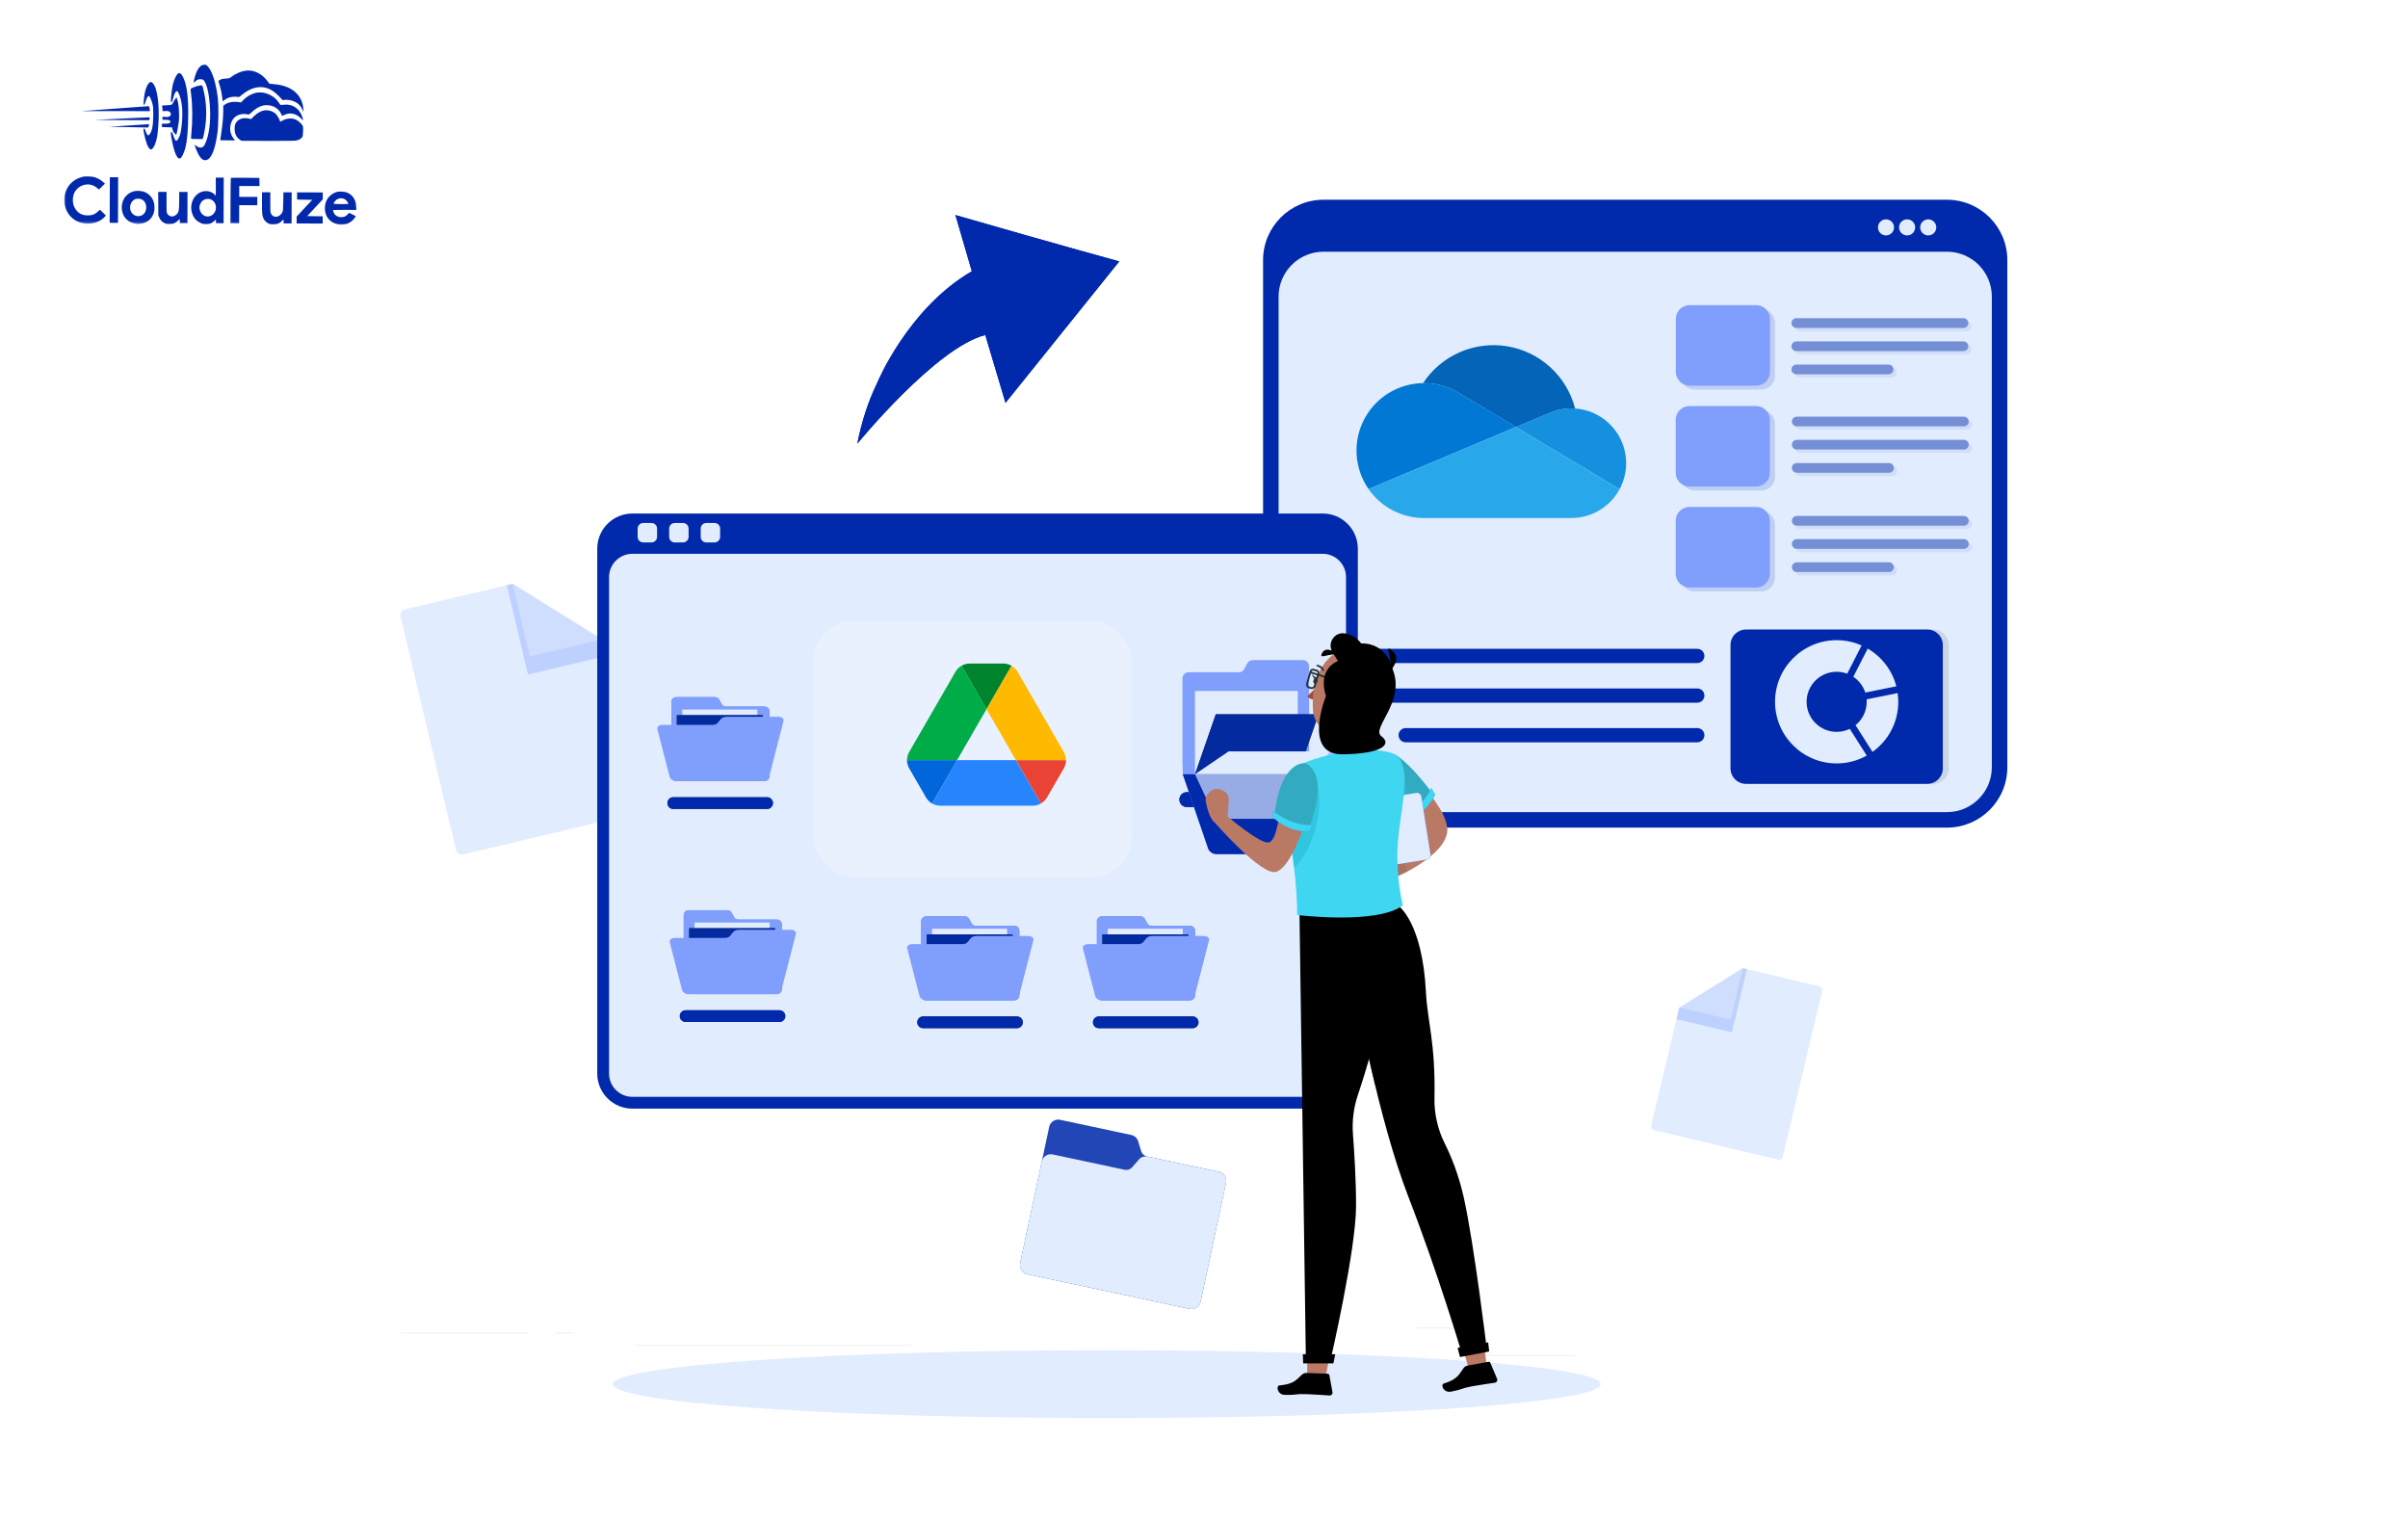 <svg width="900" height="568" viewBox="0 0 900 568" fill="none" xmlns="http://www.w3.org/2000/svg">
<g clip-path="url(#clip0_1658_835)">
<path d="M75.422 24.413C74.366 24.924 73.319 26.731 72.702 29.094C72.4 30.255 72.372 30.553 72.507 30.688C72.655 30.838 72.736 30.797 72.967 30.487C73.538 29.719 74.755 29.385 75.754 29.741C76.618 30.041 77.582 32.626 78.057 35.926C78.848 41.564 78.694 46.957 77.652 50.927C77.268 52.399 76.613 54.018 76.206 54.545C76.043 54.733 75.718 54.988 75.475 55.082C74.906 55.323 73.988 55.063 73.247 54.453C72.95 54.222 72.721 54.072 72.721 54.113C72.72 54.369 73.751 56.955 74.154 57.673C75 59.216 75.741 59.868 76.688 59.871C78.796 59.879 80.404 56.262 81.279 49.575C81.696 46.427 81.748 39.507 81.394 36.505C80.737 31.055 79.307 26.536 77.704 24.868C77.125 24.258 77.018 24.189 76.463 24.188C76.139 24.186 75.666 24.293 75.422 24.413Z" fill="#0129AC"/>
<path d="M91.88 26.406C90.014 26.656 88.037 27.514 86.262 28.872C85.774 29.263 85.624 29.289 84.368 29.366C83.273 29.43 82.88 29.509 82.311 29.804C81.919 29.993 81.594 30.18 81.594 30.221C81.594 30.248 81.767 30.83 81.995 31.52C82.475 33.049 82.861 34.807 83.058 36.538L83.216 37.85L83.974 37.326C84.38 37.03 85.058 36.667 85.478 36.506C86.343 36.185 88.006 36.042 88.803 36.221C89.33 36.345 89.357 36.331 90.415 35.443C93.14 33.142 96.252 32.139 98.872 32.702C100.884 33.129 102.543 34.162 104.455 36.169L105.64 37.417L106.425 37.324C108.007 37.155 110.154 37.771 111.353 38.734C112.027 39.264 112.726 40.24 113.128 41.16L113.464 41.959L113.387 40.877C113.067 35.834 109.524 32.43 103.742 31.611C103.188 31.528 102.283 31.417 101.716 31.374L100.688 31.289L100.056 30.422C97.945 27.523 94.868 26.011 91.88 26.406Z" fill="#0129AC"/>
<path d="M66.625 27.44C65.975 27.802 65.199 29.354 64.624 31.474C64.268 32.811 63.765 37.27 63.912 37.864C64.085 38.541 64.343 38.218 64.645 36.948C65.139 34.963 65.737 33.87 66.237 34.075C66.561 34.198 67.204 35.7 67.564 37.148C68.31 40.151 68.35 44.03 67.658 48.691C67.492 49.839 67.327 50.433 66.919 51.283C66.02 53.199 65.588 53.09 64.826 50.762C64.317 49.247 64.048 48.935 63.87 49.651C63.733 50.164 64.609 54.533 65.211 56.413C65.946 58.673 66.727 59.609 67.485 59.125C67.973 58.802 68.872 56.887 69.27 55.334C69.969 52.592 70.336 48.281 70.356 42.618C70.38 35.874 69.799 31.722 68.472 28.919C68.083 28.121 67.814 27.727 67.504 27.538C67.005 27.225 67.032 27.225 66.625 27.44Z" fill="#0129AC"/>
<path d="M55.856 30.884C54.894 31.637 54.102 33.892 53.808 36.77C53.683 37.905 53.624 38.918 53.665 39.04C53.825 39.446 54.043 39.15 54.398 38.015C54.918 36.368 55.366 35.694 55.785 35.953C56.054 36.116 56.804 37.97 57.044 39.052C57.243 39.918 57.295 40.689 57.287 42.905C57.272 47.001 56.777 49.391 55.774 50.334C55.218 50.858 55.002 50.601 54.306 48.666C54.065 48.03 53.782 47.84 53.632 48.245C53.591 48.366 53.67 49.069 53.829 49.827C54.467 53.019 55.229 55.089 55.998 55.66C56.348 55.918 56.402 55.918 56.728 55.743C57.486 55.314 58.344 53.343 58.745 51.047C58.869 50.398 59.051 48.48 59.179 46.764C59.719 39.224 58.784 32.476 56.978 30.956C56.48 30.535 56.318 30.521 55.856 30.884Z" fill="#0129AC"/>
<path d="M73.772 32.152C72.892 32.379 71.539 32.955 71.267 33.211C71.213 33.265 71.291 34.211 71.436 35.334C71.975 39.431 72.008 45.243 71.504 50.188C71.42 51.053 71.39 51.796 71.444 51.851C71.484 51.904 72.485 51.949 73.647 51.953L75.755 51.96L75.933 51.352C76.043 51.015 76.263 49.949 76.442 48.989C77.434 43.735 77.238 38.044 75.891 32.93C75.611 31.902 75.598 31.888 75.178 31.9C74.948 31.9 74.313 32.019 73.772 32.152Z" fill="#0129AC"/>
<path d="M95.295 34.779C93.536 35.287 92.046 36.201 90.852 37.481L90.092 38.289L89.038 38.136C87.215 37.873 85.294 38.231 84.088 39.065L83.451 39.496L83.445 41.28C83.437 43.685 83.225 46.131 82.726 49.549C82.504 51.102 82.324 52.4 82.324 52.413C82.324 52.44 83.581 52.458 85.108 52.463L87.893 52.473L87.475 51.999C85.685 49.951 85.534 46.802 87.096 44.537C88.17 42.986 90.43 42.251 92.563 42.758C93.09 42.882 93.09 42.882 94.121 41.912C96.331 39.812 98.524 38.995 100.82 39.395C102.684 39.727 104.14 40.772 104.986 42.383L105.483 43.331L106.119 43.01C108.394 41.883 110.731 42.377 112.616 44.384C113.37 45.184 113.41 45.144 113.09 44.034C112.075 40.571 109.311 38.696 105.93 39.156C104.97 39.288 104.862 39.274 104.701 39.058C104.607 38.922 104.257 38.434 103.934 37.974C102.078 35.344 98.231 33.925 95.295 34.779Z" fill="#0129AC"/>
<path d="M65.51 36.976C65.266 37.313 64.899 37.92 64.694 38.352C64.272 39.242 64.326 39.216 62.041 39.356L60.581 39.446L60.66 40.054C60.7 40.379 60.739 40.865 60.738 41.109L60.736 41.541L61.723 41.49C62.494 41.439 62.791 41.467 63.169 41.671C64.073 42.148 64.137 43.067 63.284 43.51C62.918 43.712 62.621 43.738 61.782 43.694L60.729 43.623L60.725 44.771L61.846 44.762C63.076 44.753 63.697 44.998 63.696 45.499C63.694 45.998 63.071 46.24 61.787 46.235L60.611 46.231L60.529 46.622C60.336 47.541 60.255 47.5 62.35 47.548L64.269 47.596L64.416 48.204C64.509 48.556 64.71 49.043 64.858 49.301C65.167 49.802 65.8 50.453 65.895 50.358C66.017 50.237 66.65 46.969 66.817 45.645C67.152 42.794 66.829 38.576 66.132 36.857L65.945 36.383L65.51 36.976Z" fill="#0129AC"/>
<path d="M43.441 40.561C36.789 41.051 31.124 41.463 30.867 41.503C30.61 41.543 31.786 41.56 33.489 41.525C35.193 41.505 40.964 41.498 46.303 41.517L56.007 41.552L56.009 41.2C56.01 40.755 55.73 39.659 55.622 39.672C55.581 39.685 50.093 40.085 43.441 40.561Z" fill="#0129AC"/>
<path d="M98.327 41.36C97.11 41.707 95.999 42.379 94.887 43.469L93.815 44.506L92.857 44.287C91.087 43.916 89.531 44.316 88.568 45.394C87.889 46.161 87.712 46.701 87.707 48.08C87.7 49.972 88.304 51.272 89.625 52.196L90.232 52.617L99.963 52.651C106.113 52.674 110.02 52.634 110.574 52.541C111.602 52.383 112.455 51.926 112.903 51.306C113.188 50.915 113.216 50.699 113.262 49.077C113.323 47.307 113.309 47.266 112.947 46.737C112.382 45.911 111.479 45.137 110.562 44.701C109.104 44.007 107.076 44.189 105.383 45.169C104.719 45.559 104.652 45.572 104.653 45.316C104.654 44.937 103.686 43.204 103.162 42.661C102.003 41.467 99.951 40.906 98.327 41.36Z" fill="#0129AC"/>
<path d="M44.846 44.351L35.383 44.817L45.56 44.88L55.724 44.93L55.861 44.579C56.12 43.904 56.066 43.85 55.16 43.861C54.687 43.872 50.051 44.099 44.846 44.351Z" fill="#0129AC"/>
<mask id="mask0_1658_835" style="mask-type:luminance" maskUnits="userSpaceOnUse" x="24" y="24" width="110" height="60">
<path d="M24.213 24L133.542 24.39L133.329 83.996L24 83.606L24.213 24Z" fill="white"/>
</mask>
<g mask="url(#mask0_1658_835)">
<path d="M47.877 46.924L40.645 47.398L43.564 47.436C45.172 47.442 48.497 47.508 50.943 47.57L55.416 47.668L55.567 47.141C55.773 46.425 55.759 46.412 55.421 46.424C55.245 46.437 51.852 46.668 47.877 46.924Z" fill="#0129AC"/>
</g>
<mask id="mask1_1658_835" style="mask-type:luminance" maskUnits="userSpaceOnUse" x="24" y="24" width="110" height="60">
<path d="M24.213 24L133.542 24.39L133.329 83.996L24 83.606L24.213 24Z" fill="white"/>
</mask>
<g mask="url(#mask1_1658_835)">
<path d="M31.118 66.022C30.969 66.048 30.401 66.222 29.846 66.409C26.165 67.666 23.814 71.213 24.029 75.214C24.256 79.824 27.677 83.31 32.258 83.597C34.974 83.768 37.871 82.644 39.282 80.878L39.568 80.514L38.45 79.442L37.345 78.357L36.599 79.057C35.515 80.081 34.594 80.456 33.066 80.504C30.579 80.59 28.745 79.489 27.726 77.282C27.149 76.064 27.061 74.239 27.498 72.821C27.936 71.39 28.981 70.163 30.294 69.533C32.339 68.54 34.447 68.764 36.158 70.149L37.02 70.841L38.12 69.736L39.218 68.645L38.491 67.98C37.588 67.153 36.225 66.418 35.091 66.144C34.294 65.952 31.794 65.875 31.118 66.022Z" fill="#0129AC"/>
</g>
<path d="M41.023 74.749L40.992 83.265L44.101 83.276L44.162 66.245L41.053 66.234L41.023 74.749Z" fill="#0129AC"/>
<path d="M80.669 69.754C80.689 71.62 80.657 73.133 80.602 73.133C80.548 73.133 80.44 73.011 80.36 72.862C80.119 72.402 79.052 71.776 78.135 71.543C76.109 71.036 73.835 71.987 72.585 73.862C71.62 75.304 71.248 77.181 71.607 78.913C72.032 80.983 73.041 82.365 74.754 83.209C75.712 83.699 75.861 83.727 76.996 83.731C78.064 83.734 78.321 83.681 78.998 83.359C79.417 83.158 79.947 82.781 80.177 82.526C80.407 82.27 80.625 82.054 80.665 82.054C80.705 82.054 80.732 82.352 80.73 82.73L80.728 83.406L83.566 83.416L83.627 66.386L80.64 66.375L80.669 69.754ZM78.84 74.56C80.851 75.405 81.368 78.191 79.835 79.889C78.573 81.29 76.613 81.256 75.361 79.819C74.93 79.331 74.529 78.221 74.531 77.572C74.534 76.937 74.929 75.898 75.336 75.398C76.151 74.415 77.666 74.055 78.84 74.56Z" fill="#0129AC"/>
<mask id="mask2_1658_835" style="mask-type:luminance" maskUnits="userSpaceOnUse" x="24" y="24" width="110" height="60">
<path d="M24.213 24L133.542 24.39L133.329 83.996L24 83.606L24.213 24Z" fill="white"/>
</mask>
<g mask="url(#mask2_1658_835)">
<path d="M86.288 66.488C86.233 66.528 86.179 70.367 86.163 75.003L86.133 83.423L89.377 83.435L89.401 76.677L96.159 76.701L96.17 73.592L89.412 73.569L89.426 69.514L97.009 69.541L96.973 68.013L96.939 66.499L91.654 66.44C88.748 66.416 86.342 66.434 86.288 66.488Z" fill="#0129AC"/>
</g>
<mask id="mask3_1658_835" style="mask-type:luminance" maskUnits="userSpaceOnUse" x="24" y="24" width="110" height="60">
<path d="M24.213 24L133.542 24.39L133.329 83.996L24 83.606L24.213 24Z" fill="white"/>
</mask>
<g mask="url(#mask3_1658_835)">
<path d="M50.492 71.401C46.651 72.117 44.569 75.989 45.921 79.873C46.764 82.282 49.38 83.886 52.125 83.666C55.707 83.368 57.947 80.754 57.73 77.118C57.654 75.766 57.319 74.764 56.594 73.721C56.002 72.854 54.708 71.916 53.695 71.616C52.818 71.356 51.29 71.242 50.492 71.401ZM53.346 74.723C55.247 76.081 55.059 79.446 53.028 80.466C51.484 81.231 49.73 80.617 48.938 79.018C48.146 77.434 48.87 75.194 50.414 74.483C51.266 74.094 52.591 74.207 53.346 74.723Z" fill="#0129AC"/>
</g>
<mask id="mask4_1658_835" style="mask-type:luminance" maskUnits="userSpaceOnUse" x="24" y="24" width="110" height="60">
<path d="M24.67 24L133.999 24.39L133.786 83.996L24.457 83.606L24.67 24Z" fill="white"/>
</mask>
<g mask="url(#mask4_1658_835)">
<path d="M126.183 71.669C124.723 71.975 123.205 73.037 122.362 74.345C121.085 76.341 121.114 79.396 122.418 81.333C124.421 84.314 129.015 84.871 131.646 82.461C131.985 82.151 132.433 81.653 132.637 81.356L133.017 80.803L130.48 79.524L129.978 80.077C129.259 80.871 128.582 81.166 127.541 81.162C126.501 81.145 125.623 80.764 125.126 80.099C124.749 79.612 124.388 78.691 124.497 78.529C124.524 78.462 126.51 78.428 128.89 78.437L133.228 78.452L133.152 77.276C133.062 75.775 132.795 74.91 132.123 73.88C131.518 72.972 130.587 72.279 129.494 71.898C128.671 71.61 127.008 71.51 126.183 71.669ZM128.364 74.245C129.012 74.436 129.632 74.966 129.954 75.616C130.101 75.9 130.222 76.171 130.222 76.211C130.222 76.252 128.978 76.275 127.451 76.269C124.356 76.258 124.41 76.272 125.075 75.368C125.863 74.277 127.041 73.875 128.364 74.245Z" fill="#0129AC"/>
</g>
<path d="M59.154 76.123L59.179 80.556L59.527 81.301C59.997 82.303 60.427 82.791 61.291 83.267C61.938 83.634 62.114 83.676 63.29 83.68C64.425 83.684 64.669 83.644 65.346 83.308C65.779 83.094 66.335 82.691 66.579 82.394C66.837 82.111 67.081 81.869 67.121 81.869C67.175 81.869 67.215 82.207 67.213 82.612L67.211 83.356L70.049 83.366L70.091 71.742L66.982 71.731L66.971 74.948C66.957 78.665 66.847 79.246 66.033 80.094C65.558 80.593 64.814 80.914 64.178 80.912C63.57 80.896 62.774 80.393 62.506 79.839C62.237 79.324 62.225 79.067 62.238 75.499L62.251 71.714L59.129 71.703L59.154 76.123Z" fill="#0129AC"/>
<path d="M97.92 75.804C97.905 79.967 97.983 80.67 98.561 81.821C98.909 82.498 99.57 83.136 100.312 83.517C100.824 83.762 101.162 83.817 102.149 83.821C103.635 83.826 104.502 83.491 105.33 82.602C105.628 82.279 105.912 82.01 105.94 82.01C105.98 82.01 106.006 82.348 106.005 82.753L106.002 83.496L108.976 83.507L109.017 71.883L105.935 71.872L105.869 75.278C105.817 78.414 105.789 78.751 105.531 79.305C104.55 81.356 102.102 81.631 101.271 79.777C101.043 79.275 101.018 78.829 101.029 75.531L101.042 71.855L97.934 71.844L97.92 75.804Z" fill="#0129AC"/>
<path d="M111.039 73.242L111.034 74.594L113.859 74.631L116.697 74.682L113.78 77.807L110.876 80.932L110.867 83.514L120.599 83.549L120.608 80.845L117.716 80.808L114.824 80.757L117.727 77.632L120.631 74.507L120.64 71.925L111.044 71.891L111.039 73.242Z" fill="#0129AC"/>
<path d="M750.25 97.219V286.752C750.25 299.233 740.127 309.312 727.691 309.312H494.646C482.199 309.312 472.075 299.233 472.075 286.752V97.219C472.075 84.772 482.199 74.648 494.646 74.648H727.691C740.127 74.648 750.25 84.772 750.25 97.219Z" fill="#0129AC"/>
<path d="M727.69 303.519H494.64C485.395 303.519 477.874 295.998 477.874 286.752V110.846C477.874 101.6 485.395 94.078 494.64 94.078H727.69C736.935 94.078 744.456 101.6 744.456 110.846V286.752C744.456 295.998 736.935 303.519 727.69 303.519Z" fill="#E1ECFF"/>
<g opacity="0.48">
<g opacity="0.15">
<path d="M737.052 195.876C737.052 196.873 736.241 197.684 735.231 197.684H672.767C671.757 197.684 670.947 196.873 670.947 195.876C670.947 194.865 671.757 194.055 672.767 194.055H735.231C736.241 194.055 737.052 194.865 737.052 195.876Z" fill="#0129AC"/>
<path d="M737.052 204.54C737.052 205.537 736.241 206.348 735.231 206.348H672.767C671.757 206.348 670.947 205.537 670.947 204.54C670.947 203.529 671.757 202.719 672.767 202.719H735.231C736.241 202.719 737.052 203.529 737.052 204.54Z" fill="#0129AC"/>
<path d="M709.07 213.204C709.07 214.201 708.259 215.012 707.248 215.012H672.767C671.757 215.012 670.947 214.201 670.947 213.204C670.947 212.193 671.757 211.383 672.767 211.383H707.248C708.259 211.383 709.07 212.193 709.07 213.204Z" fill="#0129AC"/>
</g>
<path d="M735.829 194.649C735.829 195.647 735.019 196.457 734.008 196.457H671.545C670.534 196.457 669.724 195.647 669.724 194.649C669.724 193.639 670.534 192.828 671.545 192.828H734.008C735.018 192.828 735.829 193.639 735.829 194.649Z" fill="#0129AC"/>
<path d="M735.829 203.313C735.829 204.311 735.019 205.121 734.008 205.121H671.545C670.534 205.121 669.724 204.311 669.724 203.313C669.724 202.303 670.534 201.492 671.545 201.492H734.008C735.018 201.492 735.829 202.303 735.829 203.313Z" fill="#0129AC"/>
<path d="M707.847 211.977C707.847 212.975 707.036 213.785 706.026 213.785H671.545C670.534 213.785 669.724 212.975 669.724 211.977C669.724 210.967 670.534 210.156 671.545 210.156H706.026C707.036 210.156 707.847 210.967 707.847 211.977Z" fill="#0129AC"/>
</g>
<g opacity="0.15">
<path d="M663.404 120.679V140.449C663.404 143.305 661.096 145.612 658.253 145.612H633.382C630.526 145.612 628.218 143.305 628.218 140.449V120.679C628.218 117.823 630.526 115.516 633.382 115.516H658.253C661.096 115.516 663.404 117.823 663.404 120.679Z" fill="#0129AC"/>
<path d="M663.404 158.378V178.159C663.404 181.016 661.096 183.323 658.253 183.323H633.382C630.526 183.323 628.218 181.016 628.218 178.159V158.378C628.218 155.534 630.526 153.227 633.382 153.227H658.253C661.096 153.227 663.404 155.534 663.404 158.378Z" fill="#0129AC"/>
<path d="M663.404 196.101V215.883C663.404 218.726 661.096 221.046 658.253 221.046H633.382C630.526 221.046 628.218 218.726 628.218 215.883V196.101C628.218 193.257 630.526 190.938 633.382 190.938H658.253C661.096 190.938 663.404 193.257 663.404 196.101Z" fill="#0129AC"/>
</g>
<path d="M723.698 84.983C723.698 86.639 722.347 87.989 720.691 87.989C719.025 87.989 717.675 86.639 717.675 84.983C717.675 83.316 719.025 81.977 720.691 81.977C722.347 81.977 723.698 83.316 723.698 84.983Z" fill="#E1ECFF"/>
<path d="M707.904 84.983C707.904 86.639 706.554 87.989 704.898 87.989C703.232 87.989 701.892 86.639 701.892 84.983C701.892 83.316 703.232 81.977 704.898 81.977C706.554 81.977 707.904 83.316 707.904 84.983Z" fill="#E1ECFF"/>
<path d="M715.801 84.983C715.801 86.639 714.45 87.989 712.795 87.989C711.128 87.989 709.778 86.639 709.778 84.983C709.778 83.316 711.128 81.977 712.795 81.977C714.45 81.977 715.801 83.316 715.801 84.983Z" fill="#E1ECFF"/>
<path d="M661.533 119.203V138.972C661.533 141.828 659.226 144.136 656.382 144.136H631.511C628.655 144.136 626.348 141.828 626.348 138.972V119.203C626.348 116.347 628.655 114.039 631.511 114.039H656.382C659.226 114.039 661.533 116.347 661.533 119.203Z" fill="#809EFC"/>
<path d="M661.482 156.909V176.691C661.482 179.547 659.175 181.854 656.331 181.854H631.46C628.604 181.854 626.296 179.547 626.296 176.691V156.909C626.296 154.065 628.604 151.758 631.46 151.758H656.331C659.175 151.758 661.482 154.065 661.482 156.909Z" fill="#809EFC"/>
<path d="M661.482 194.624V214.406C661.482 217.25 659.175 219.57 656.331 219.57H631.46C628.604 219.57 626.296 217.25 626.296 214.406V194.624C626.296 191.781 628.604 189.461 631.46 189.461H656.331C659.175 189.461 661.482 191.781 661.482 194.624Z" fill="#809EFC"/>
<g opacity="0.48">
<g opacity="0.15">
<path d="M736.889 121.962C736.889 122.959 736.078 123.77 735.068 123.77H672.604C671.594 123.77 670.783 122.959 670.783 121.962C670.783 120.951 671.594 120.141 672.604 120.141H735.068C736.078 120.141 736.889 120.951 736.889 121.962Z" fill="#0129AC"/>
<path d="M736.889 130.626C736.889 131.623 736.078 132.434 735.068 132.434H672.604C671.594 132.434 670.783 131.623 670.783 130.626C670.783 129.615 671.594 128.805 672.604 128.805H735.068C736.078 128.805 736.889 129.615 736.889 130.626Z" fill="#0129AC"/>
<path d="M708.906 139.298C708.906 140.295 708.095 141.106 707.085 141.106H672.604C671.594 141.106 670.783 140.295 670.783 139.298C670.783 138.287 671.594 137.477 672.604 137.477H707.085C708.095 137.477 708.906 138.287 708.906 139.298Z" fill="#0129AC"/>
</g>
<path d="M735.666 120.751C735.666 121.748 734.855 122.559 733.845 122.559H671.381C670.371 122.559 669.56 121.748 669.56 120.751C669.56 119.74 670.371 118.93 671.381 118.93H733.845C734.855 118.93 735.666 119.74 735.666 120.751Z" fill="#0129AC"/>
<path d="M735.666 129.415C735.666 130.412 734.855 131.223 733.845 131.223H671.381C670.371 131.223 669.56 130.412 669.56 129.415C669.56 128.404 670.371 127.594 671.381 127.594H733.845C734.855 127.594 735.666 128.404 735.666 129.415Z" fill="#0129AC"/>
<path d="M707.683 138.079C707.683 139.076 706.872 139.887 705.862 139.887H671.381C670.371 139.887 669.56 139.076 669.56 138.079C669.56 137.068 670.371 136.258 671.381 136.258H705.862C706.872 136.258 707.683 137.068 707.683 138.079Z" fill="#0129AC"/>
</g>
<g opacity="0.48">
<g opacity="0.15">
<path d="M737.052 158.766C737.052 159.764 736.241 160.574 735.231 160.574H672.767C671.757 160.574 670.947 159.764 670.947 158.766C670.947 157.756 671.757 156.945 672.767 156.945H735.231C736.241 156.945 737.052 157.756 737.052 158.766Z" fill="#0129AC"/>
<path d="M737.052 167.43C737.052 168.428 736.241 169.239 735.231 169.239H672.767C671.757 169.239 670.947 168.428 670.947 167.43C670.947 166.42 671.757 165.609 672.767 165.609H735.231C736.241 165.609 737.052 166.42 737.052 167.43Z" fill="#0129AC"/>
<path d="M709.07 176.094C709.07 177.092 708.259 177.903 707.248 177.903H672.767C671.757 177.903 670.947 177.092 670.947 176.094C670.947 175.084 671.757 174.273 672.767 174.273H707.248C708.259 174.273 709.07 175.084 709.07 176.094Z" fill="#0129AC"/>
</g>
<path d="M735.83 157.54C735.83 158.537 735.019 159.348 734.009 159.348H671.545C670.535 159.348 669.724 158.537 669.724 157.54C669.724 156.529 670.535 155.719 671.545 155.719H734.009C735.019 155.719 735.83 156.529 735.83 157.54Z" fill="#0129AC"/>
<path d="M735.83 166.204C735.83 167.201 735.019 168.012 734.009 168.012H671.545C670.535 168.012 669.724 167.201 669.724 166.204C669.724 165.193 670.535 164.383 671.545 164.383H734.009C735.019 164.383 735.83 165.193 735.83 166.204Z" fill="#0129AC"/>
<path d="M707.847 174.876C707.847 175.873 707.036 176.684 706.026 176.684H671.545C670.535 176.684 669.724 175.873 669.724 174.876C669.724 173.865 670.535 173.055 671.545 173.055H706.026C707.036 173.055 707.847 173.865 707.847 174.876Z" fill="#0129AC"/>
</g>
<g opacity="0.1">
<path d="M722.553 292.967H654.804C651.599 292.967 649 290.369 649 287.163V241.07C649 237.864 651.599 235.266 654.804 235.266H722.553C725.759 235.266 728.358 237.864 728.358 241.07V287.163C728.358 290.369 725.759 292.967 722.553 292.967Z" fill="black"/>
</g>
<path d="M720.335 292.967H652.586C649.381 292.967 646.782 290.369 646.782 287.163V241.07C646.782 237.864 649.381 235.266 652.586 235.266H720.335C723.541 235.266 726.14 237.864 726.14 241.07V287.163C726.14 290.369 723.541 292.967 720.335 292.967Z" fill="#0129AC"/>
<path d="M691.361 272.409L697.697 282.381C694.384 284.257 690.557 285.318 686.461 285.318C673.745 285.318 663.431 275.005 663.431 262.288C663.431 249.572 673.745 239.258 686.461 239.258C689.785 239.258 692.948 239.966 695.789 241.231L690.406 251.77C689.173 251.32 687.855 251.063 686.461 251.063C680.253 251.063 675.225 256.091 675.225 262.288C675.225 268.496 680.253 273.525 686.461 273.525C688.219 273.524 689.892 273.106 691.361 272.409Z" fill="#E1ECFF"/>
<path d="M709.492 262.293C709.492 270.013 705.696 276.843 699.853 281.014L693.516 271.021C696.057 268.973 697.687 265.821 697.687 262.293C697.687 261.972 697.676 261.661 697.655 261.35L709.245 259.023C709.416 260.085 709.492 261.178 709.492 262.293Z" fill="#E1ECFF"/>
<path d="M692.69 252.927L698.062 242.398C703.294 245.443 707.208 250.493 708.762 256.497L697.151 258.835C696.368 256.39 694.76 254.332 692.69 252.927Z" fill="#E1ECFF"/>
<path d="M495.554 247.815H634.365C635.837 247.815 637.03 246.621 637.03 245.15C637.03 243.678 635.837 242.484 634.365 242.484H495.554C494.082 242.484 492.888 243.678 492.888 245.15C492.888 246.621 494.082 247.815 495.554 247.815Z" fill="#0129AC"/>
<path d="M495.554 262.627H634.365C635.837 262.627 637.03 261.434 637.03 259.962C637.03 258.49 635.837 257.297 634.365 257.297H495.554C494.082 257.297 492.888 258.49 492.888 259.962C492.888 261.434 494.082 262.627 495.554 262.627Z" fill="#0129AC"/>
<path d="M525.384 277.432H634.365C635.837 277.432 637.03 276.239 637.03 274.767C637.03 273.295 635.837 272.102 634.365 272.102H525.384C523.912 272.102 522.719 273.295 522.719 274.767C522.719 276.239 523.912 277.432 525.384 277.432Z" fill="#0129AC"/>
<path d="M588.604 506.445H552.055V506.721H588.604V506.445Z" fill="#EBEBEB"/>
<path d="M457.645 509.438H448.052V509.713H457.645V509.438Z" fill="#EBEBEB"/>
<path d="M550.951 496.195H529.773V496.471H550.951V496.195Z" fill="#EBEBEB"/>
<path d="M197.707 498.047H150.045V498.323H197.707V498.047Z" fill="#EBEBEB"/>
<path d="M214.52 498.047H207.532V498.323H214.52V498.047Z" fill="#EBEBEB"/>
<path d="M340.598 502.711H237.231V502.987H340.598V502.711Z" fill="#EBEBEB"/>
<path d="M238.434 303.81L173.002 319.351C171.872 319.619 170.739 318.921 170.47 317.792L149.688 230.292C149.42 229.162 150.118 228.029 151.247 227.761L191.553 218.188L225.233 239.13L239.994 301.278C240.263 302.409 239.564 303.542 238.434 303.81Z" fill="#E1ECFF"/>
<path opacity="0.36" d="M225.233 239.13L191.553 218.188L189.415 218.695L197.347 252.096L226.658 245.134L225.233 239.13Z" fill="#809EFC"/>
<path opacity="0.48" d="M225.18 238.906L198.007 245.359L191.553 218.188L225.18 238.906Z" fill="#E1ECFF"/>
<path d="M618.256 422.396L664.536 433.388C665.335 433.578 666.136 433.084 666.326 432.285L681.025 370.398C681.215 369.598 680.721 368.797 679.922 368.607L651.414 361.836L627.593 376.648L617.153 420.605C616.962 421.405 617.456 422.206 618.256 422.396Z" fill="#E1ECFF"/>
<path opacity="0.36" d="M627.593 376.648L651.414 361.836L652.927 362.195L647.316 385.819L626.585 380.895L627.593 376.648Z" fill="#809EFC"/>
<path opacity="0.48" d="M627.63 376.49L646.849 381.054L651.414 361.836L627.63 376.49Z" fill="#E1ECFF"/>
<path opacity="0.86" d="M426.496 430.157L425.408 426.551C425.046 425.352 424.059 424.444 422.834 424.182L396.218 418.506C394.362 418.11 392.536 419.294 392.14 421.151L381.291 472.027C380.879 473.957 382.109 475.854 384.039 476.265L444.524 489.164C446.453 489.575 448.351 488.345 448.762 486.415L458.231 442.013C458.627 440.157 457.443 438.331 455.586 437.935L428.724 432.207C427.663 431.981 426.809 431.196 426.496 430.157Z" fill="#0129AC"/>
<path d="M455.586 437.932L428.97 432.256C427.744 431.994 426.474 432.42 425.654 433.368L423.189 436.217C422.479 437.037 421.38 437.406 420.32 437.179L393.457 431.451C391.6 431.055 389.775 432.239 389.379 434.096L381.291 472.024C380.879 473.953 382.109 475.851 384.039 476.263L444.524 489.161C446.454 489.573 448.351 488.342 448.762 486.412L458.231 442.01C458.626 440.153 457.442 438.328 455.586 437.932Z" fill="#E1ECFF"/>
<path d="M413.696 530.001C515.625 530.001 598.256 524.318 598.256 517.309C598.256 510.299 515.625 504.617 413.696 504.617C311.766 504.617 229.136 510.299 229.136 517.309C229.136 524.318 311.766 530.001 413.696 530.001Z" fill="#E1ECFF"/>
<path d="M494.371 414.342H236.347C229.099 414.342 223.223 408.466 223.223 401.217V205.046C223.223 197.798 229.099 191.922 236.347 191.922H494.37C501.619 191.922 507.495 197.798 507.495 205.046V401.217C507.496 408.466 501.62 414.342 494.371 414.342Z" fill="#0129AC"/>
<path d="M236.348 206.977C231.544 206.977 227.637 210.885 227.637 215.688V401.215C227.637 406.019 231.544 409.927 236.348 409.927H494.37C499.174 409.927 503.081 406.02 503.081 401.215V215.688C503.081 210.885 499.174 206.977 494.37 206.977H236.348Z" fill="#E1ECFF"/>
<path d="M243.504 202.726H240.401C239.251 202.726 238.32 201.794 238.32 200.645V197.542C238.32 196.392 239.252 195.461 240.401 195.461H243.504C244.653 195.461 245.585 196.393 245.585 197.542V200.645C245.585 201.795 244.653 202.726 243.504 202.726Z" fill="#E1ECFF"/>
<path d="M255.286 202.726H252.183C251.034 202.726 250.102 201.794 250.102 200.645V197.542C250.102 196.392 251.035 195.461 252.183 195.461H255.286C256.436 195.461 257.367 196.393 257.367 197.542V200.645C257.367 201.795 256.435 202.726 255.286 202.726Z" fill="#E1ECFF"/>
<path d="M267.068 202.726H263.965C262.815 202.726 261.884 201.794 261.884 200.645V197.542C261.884 196.392 262.816 195.461 263.965 195.461H267.068C268.218 195.461 269.15 196.393 269.15 197.542V200.645C269.15 201.795 268.218 202.726 267.068 202.726Z" fill="#E1ECFF"/>
<path d="M443.582 301.618C442.045 301.618 440.8 300.372 440.8 298.836C440.8 297.3 442.046 296.055 443.582 296.055H488.083C489.62 296.055 490.865 297.3 490.865 298.836C490.865 300.372 489.619 301.618 488.083 301.618H443.582Z" fill="#263238"/>
<path d="M443.582 301.618C442.045 301.618 440.8 300.372 440.8 298.836C440.8 297.3 442.046 296.055 443.582 296.055H488.083C489.62 296.055 490.865 297.3 490.865 298.836C490.865 300.372 489.619 301.618 488.083 301.618H443.582Z" fill="#0129AC"/>
<path d="M442.065 289.374L451.553 317.139C451.95 318.3 453.328 319.241 454.63 319.241H473.3C474.16 319.241 474.808 318.824 474.994 318.153L475.55 316.135C475.71 315.553 476.272 315.193 477.015 315.193H495.858C497.16 315.193 497.894 314.252 497.498 313.091L489.393 289.375L489.281 284.74V249.053C489.281 247.751 488.225 246.695 486.923 246.695H468.253C467.393 246.695 466.602 247.163 466.187 247.916L464.941 250.18C464.583 250.831 463.898 251.236 463.154 251.236H444.311C443.009 251.236 441.953 252.292 441.953 253.594V284.74L442.065 289.374Z" fill="#809EFC"/>
<path d="M442.065 289.367L451.553 317.132C451.951 318.293 453.328 319.234 454.63 319.234H473.3C474.16 319.234 474.809 318.817 474.994 318.146L475.55 316.128C475.71 315.547 476.272 315.187 477.015 315.187H495.858C497.16 315.187 497.894 314.246 497.498 313.085L489.393 289.368L442.065 289.367Z" fill="#0129AC"/>
<path d="M446.625 289.375H485.041V258.244H446.625V289.375Z" fill="#E1ECFF"/>
<path d="M446.625 289.377H485.041L492.828 266.945H454.412L446.625 289.377Z" fill="#263238"/>
<path opacity="0.9" d="M446.625 289.377H485.041L492.828 266.945H454.412L446.625 289.377Z" fill="#0129AC"/>
<path opacity="0.67" d="M446.625 289.383H485.041L492.828 306.012H454.412L446.625 289.383Z" fill="#E1ECFF"/>
<path d="M446.625 289.377H485.041L497.606 280.828H459.19L446.625 289.377Z" fill="#E1ECFF"/>
<path d="M521.181 283.109C521.181 283.109 540.942 300.105 540.942 310.175C540.942 319.432 521.31 329.354 512.683 330.638C510.684 330.936 504.595 330.638 504.595 330.638C502.727 330.638 501.061 329.46 500.44 327.698L500.339 327.413C499.776 325.819 500.15 324.018 501.366 322.841C502.278 321.96 503.48 321.109 504.858 320.893C507.974 320.406 512.359 324.79 512.359 324.79C512.359 324.79 531.523 313.259 531.523 311.148C531.523 309.037 522.766 302.133 520.155 298.318C517.965 295.122 515.712 290.474 521.181 283.109Z" fill="#B97964"/>
<path d="M521.676 282.166C523.595 283.313 527.918 286.629 534.887 295.841C534.887 295.841 534.631 300.871 525.678 305.561C525.678 305.561 516.128 298.227 516.212 291.15C516.271 286.319 518.253 283.629 519.505 282.407C520.089 281.84 520.977 281.747 521.676 282.166Z" fill="#32ABC1"/>
<path opacity="0.2" d="M519.663 299.484C522.369 303.019 525.678 305.562 525.678 305.562C525.921 305.435 526.155 305.307 526.384 305.179C527.291 294.367 523.887 287.484 523.887 287.484L520.511 292.089L519.663 299.484Z" fill="#32C5E0"/>
<path opacity="0.2" d="M513.054 330.577C516.522 329.986 521.582 328.114 526.448 325.499C524.637 324.176 524.101 319.576 523.946 317.43C519.034 320.744 513.398 324.165 512.495 324.712L513.054 330.577Z" fill="#606060"/>
<path d="M524.399 305.263C524.399 305.263 532.371 300.957 534.887 294.477L536.379 296.992C536.379 296.992 533.792 303.31 525.948 306.848L524.399 305.263Z" fill="#407BFF"/>
<path d="M524.399 305.263C524.399 305.263 532.371 300.957 534.887 294.477L536.379 296.992C536.379 296.992 533.792 303.31 525.948 306.848L524.399 305.263Z" fill="#3FD6F1"/>
<path d="M514.928 297.89L513.817 296.46C513.447 295.984 512.848 295.747 512.253 295.841L499.329 297.887C498.428 298.03 497.813 298.876 497.956 299.778L501.868 324.481C502.016 325.417 502.897 326.056 503.834 325.909L533.202 321.257C534.139 321.109 534.778 320.229 534.63 319.292L531.216 297.733C531.073 296.831 530.226 296.217 529.325 296.359L516.282 298.425C515.765 298.506 515.248 298.301 514.928 297.89Z" fill="#407BFF"/>
<path opacity="0.4" d="M514.928 297.89L513.817 296.46C513.447 295.984 512.848 295.747 512.253 295.841L499.329 297.887C498.428 298.03 497.813 298.876 497.956 299.778L501.868 324.481C502.016 325.417 502.897 326.056 503.834 325.909L533.202 321.257C534.139 321.109 534.778 320.229 534.63 319.292L531.216 297.733C531.073 296.831 530.226 296.217 529.325 296.359L516.282 298.425C515.765 298.506 515.248 298.301 514.928 297.89Z" fill="white"/>
<path d="M529.323 296.357L516.4 298.404C515.805 298.497 515.309 298.909 515.104 299.475L514.49 301.179C514.313 301.669 513.883 302.024 513.369 302.106L500.326 304.171C499.424 304.314 498.81 305.16 498.952 306.062L501.868 324.477C502.016 325.414 502.897 326.053 503.834 325.905L533.202 321.254C534.139 321.105 534.778 320.225 534.63 319.289L531.216 297.729C531.071 296.829 530.225 296.213 529.323 296.357Z" fill="#407BFF"/>
<path d="M529.323 296.357L516.4 298.404C515.805 298.497 515.309 298.909 515.104 299.475L514.49 301.179C514.313 301.669 513.883 302.024 513.369 302.106L500.326 304.171C499.424 304.314 498.81 305.16 498.952 306.062L501.868 324.477C502.016 325.414 502.897 326.053 503.834 325.905L533.202 321.254C534.139 321.105 534.778 320.225 534.63 319.289L531.216 297.729C531.071 296.829 530.225 296.213 529.323 296.357Z" fill="#E1ECFF"/>
<path d="M545.233 498.584L549.221 512.483L555.721 511.204L554.015 496.367L545.233 498.584Z" fill="#B97964"/>
<path d="M548.656 510.348L556.328 508.956C556.617 508.903 556.904 509.058 557.019 509.329L559.538 515.319C559.766 515.849 559.521 516.462 558.991 516.69C558.923 516.718 558.852 516.74 558.779 516.755C556.005 517.208 553.518 517.503 550.075 518.133C546.012 518.871 547.131 519.17 542.366 520.106C539.495 520.667 538.374 517.49 539.566 517.108C545.025 515.391 545.298 513.599 547.09 511.209C547.489 510.74 548.046 510.433 548.656 510.348Z" fill="black"/>
<path d="M488.585 495.883V514.302H495.493L499.052 496.309L488.585 495.883Z" fill="#B97964"/>
<path d="M488.464 513.132L496.248 513.411C496.541 513.42 496.788 513.633 496.842 513.923L498.023 520.305C498.132 520.87 497.761 521.417 497.197 521.525C497.124 521.54 497.05 521.545 496.977 521.544C494.173 521.395 491.684 521.152 488.19 521.032C484.068 520.885 485.096 521.416 480.247 521.312C477.326 521.246 476.911 517.908 478.154 517.789C483.847 517.278 484.496 515.589 486.755 513.638C487.241 513.265 487.85 513.085 488.464 513.132Z" fill="black"/>
<path d="M509.562 341.997L522.459 338.359C522.459 338.359 531.605 344.223 532.959 370.876C533.503 381.593 536.562 389.864 536.135 410.175C536.01 416.101 537.3 421.989 539.952 427.29C542.312 432.007 545.151 438.877 547.08 447.505C550.946 464.787 555.721 504.352 555.721 504.352L546.398 505.944C546.398 505.944 537.757 476.611 526.388 447.279C515.019 417.946 507.06 373.151 507.06 373.151L504.072 342H509.562V341.997Z" fill="black"/>
<path opacity="0.6" d="M514.906 374.516L512.291 375.084L509.334 378.04L508.572 381.06C509.754 386.996 511.591 395.753 513.947 405.53C518.449 380.646 514.906 374.516 514.906 374.516Z" fill="black"/>
<path d="M485.686 340.859L488.074 508.329H497.284C497.284 508.329 506.834 467.059 506.834 450.687C506.834 440.996 506.196 430.747 505.676 423.997C505.29 418.985 505.925 413.955 507.525 409.191C510.553 400.177 515.315 384.649 515.93 374.514C515.93 374.514 527.981 374.059 519.341 340.86L485.686 340.859Z" fill="black"/>
<path d="M492.808 256.133L488.56 260.253C488.56 260.253 489.887 261.826 492.335 261.554L492.808 256.133Z" fill="#A24E3F"/>
<path d="M516.029 256.975C514.32 265.372 513.777 268.969 508.889 272.715C501.73 276.223 491.581 274.418 490.75 265.673C489.999 257.805 492.914 245.427 501.693 243.173C507.952 241.57 514.324 245.344 515.927 251.603C516.378 253.362 516.412 255.201 516.029 256.975Z" fill="#B97964"/>
<path d="M494.526 250.777C494.414 250.763 494.315 250.695 494.261 250.594C493.899 249.822 493.188 249.271 492.349 249.113C492.166 249.094 492.032 248.929 492.05 248.746C492.073 248.562 492.239 248.429 492.424 248.447C493.49 248.622 494.402 249.31 494.865 250.287C494.95 250.454 494.884 250.657 494.718 250.742C494.658 250.772 494.591 250.784 494.526 250.777Z" fill="#263238"/>
<path opacity="0.2" d="M496.247 270.259C494.128 270.193 492.596 269.542 491.628 268.953C493.152 272.188 496.378 273.915 500 274.305L499.877 272.531C499.877 272.531 500.193 270.379 496.247 270.259Z" fill="#606060"/>
<path d="M499.329 280.361L500.082 269.574C500.082 269.574 504.445 267.983 507.06 269.574C507.06 269.574 508.31 277.646 510.698 279.579L499.329 280.361Z" fill="#B97964"/>
<path d="M490.912 254.232C490.757 254.857 490.953 255.447 491.363 255.551C491.772 255.653 492.264 255.211 492.399 254.599C492.533 253.988 492.358 253.385 491.946 253.287C491.535 253.19 491.075 253.61 490.912 254.232Z" fill="#263238"/>
<path d="M492.29 253.27C492.29 253.27 490.916 253.006 490.432 251.812C490.432 251.812 490.31 253.417 492.048 253.993L492.29 253.27Z" fill="#263238"/>
<path d="M493.65 256.153C492.951 257.759 492.921 259.576 493.566 261.204C494.438 263.356 496.72 263.033 498.022 261.266C499.202 259.666 500.151 256.63 498.529 255.028C496.906 253.424 494.526 254.2 493.65 256.153Z" fill="#B97964"/>
<path d="M519.511 250.78C519.511 250.78 524.058 246.443 520.42 243.26C516.782 240.076 520.932 246.704 519.511 250.78Z" fill="black"/>
<path d="M500.694 244.923C500.694 244.923 495.862 240.887 494.214 243.957C492.565 247.027 496.999 243.56 500.694 244.923Z" fill="black"/>
<path d="M500.185 254.242L493.05 251.952L493.097 251.792C493.278 251.175 492.925 250.527 492.308 250.346L491.003 249.962C490.705 249.874 490.389 249.908 490.117 250.057C489.844 250.206 489.644 250.453 489.557 250.751L488.193 255.386C488.077 255.779 488.122 256.192 488.318 256.551C488.513 256.91 488.838 257.171 489.229 257.286L489.834 257.465C489.978 257.508 490.122 257.528 490.264 257.528C490.927 257.528 491.538 257.095 491.734 256.43L492.859 252.61L499.977 254.894L500.185 254.242ZM490.443 250.655C490.557 250.593 490.687 250.58 490.811 250.615L492.116 250.999C492.372 251.074 492.518 251.343 492.443 251.598L492.4 251.743L490.184 251.032L490.21 250.942C490.247 250.818 490.33 250.716 490.443 250.655ZM491.078 256.235C490.945 256.685 490.473 256.942 490.025 256.81L489.42 256.631C489.203 256.567 489.024 256.422 488.915 256.223C488.807 256.024 488.783 255.796 488.845 255.578L489.991 251.687L492.207 252.398L491.078 256.235Z" fill="#263238"/>
<path d="M495.578 283.391C495.578 283.391 496.708 279.127 504.073 277.592C511.439 276.057 514.337 281.916 514.337 281.916L495.578 283.391Z" fill="#407BFF"/>
<path opacity="0.5" d="M495.578 283.391C495.578 283.391 496.708 279.127 504.073 277.592C511.439 276.057 514.337 281.916 514.337 281.916L495.578 283.391Z" fill="white"/>
<path d="M484.833 341.971C484.833 341.971 514.763 345.667 524.314 338.362C524.314 338.362 521.542 327.476 522.459 315.026C523.376 302.577 527.213 290.298 523.12 283.561C519.027 276.824 488.756 281.855 482.787 287.995C476.819 294.135 484.833 318.011 484.833 341.971Z" fill="#3FD6F1"/>
<path opacity="0.2" d="M489.524 293.283L487.051 300.663L481.485 307.613C482.133 312.722 483.007 318.469 483.701 324.533C486.205 321.776 488.695 318.161 490.376 313.578C495.778 298.844 491.485 290.641 491.485 290.641L489.524 293.283Z" fill="#00839A"/>
<path d="M495.578 260.142C495.578 260.142 486.709 282.071 501.717 281.908C516.724 281.744 520.295 278.106 516.293 275.15C512.291 272.194 525.436 262.416 520.512 250.138C520.512 250.138 518.771 240.36 508.766 240.474C508.766 240.474 506.57 237.272 502.501 236.709C498.674 236.18 495.994 240.426 498.018 243.716L500.082 247.067C500.082 247.067 492.281 249.569 495.578 260.142Z" fill="black"/>
<path d="M488.123 286.805C488.123 286.805 480.778 288.427 479.335 297.663C477.892 306.899 476.975 313.904 474.283 314.836C471.445 315.819 458.841 305.178 458.841 305.178L459.261 298.978C459.356 297.572 458.589 296.249 457.321 295.633L456.361 295.167C455.146 294.576 453.698 294.747 452.654 295.605L451.872 296.248C450.886 297.058 450.429 298.342 450.675 299.595C451.163 302.082 452.191 306.072 453.934 307.331C453.934 307.331 471.83 327.915 477.17 325.778C482.509 323.639 486.539 310.692 488.715 305.311C490.45 301.023 492.726 296.295 488.123 286.805Z" fill="#B97964"/>
<path d="M488.585 285.606C486.584 284.319 478.268 285.862 476.306 304.961C476.306 304.961 482.871 310.504 489.096 309.736C489.096 309.736 497.197 291.148 488.585 285.606Z" fill="#32ABC1"/>
<path d="M475.881 303.133C475.881 303.133 482.319 308.616 490.377 308.348L489.443 310.499C489.443 310.499 482.618 312.001 475.582 305.266L475.881 303.133Z" fill="#407BFF"/>
<path d="M475.881 303.133C475.881 303.133 482.319 308.616 490.377 308.348L489.443 310.499C489.443 310.499 482.618 312.001 475.582 305.266L475.881 303.133Z" fill="#3FD6F1"/>
<path d="M544.795 503.744L545.671 507.173L556.591 505.091L556.211 501.695L544.795 503.744Z" fill="black"/>
<path d="M486.944 506.141L487.072 509.551H498.37L499.052 506.141H486.944Z" fill="black"/>
<path d="M269.79 263.254L268.824 261.501C268.503 260.917 267.889 260.555 267.223 260.555H252.758C251.749 260.555 250.931 261.373 250.931 262.381V290.03C250.931 291.079 251.781 291.929 252.83 291.929H285.702C286.75 291.929 287.601 291.079 287.601 290.03V265.9C287.601 264.89 286.782 264.073 285.774 264.073H271.175C270.598 264.073 270.068 263.759 269.79 263.254Z" fill="#407BFF"/>
<path d="M269.79 263.254L268.824 261.501C268.503 260.917 267.889 260.555 267.223 260.555H252.758C251.749 260.555 250.931 261.373 250.931 262.381V290.03C250.931 291.079 251.781 291.929 252.83 291.929H285.702C286.75 291.929 287.601 291.079 287.601 290.03V265.9C287.601 264.89 286.782 264.073 285.774 264.073H271.175C270.598 264.073 270.068 263.759 269.79 263.254Z" fill="#809EFC"/>
<path d="M283.03 265.18H254.993V286.145H283.03V265.18Z" fill="#E1ECFF"/>
<path d="M285.057 267.281H252.968V291.276H285.057V267.281Z" fill="#263238"/>
<path opacity="0.9" d="M285.057 267.281H252.968V291.276H285.057V267.281Z" fill="#0129AC"/>
<path d="M290.824 267.883C283.131 267.883 279.283 267.883 271.59 267.883C270.705 267.883 269.884 268.196 269.458 268.699C268.945 269.304 268.693 269.608 268.196 270.213C267.839 270.648 267.161 270.92 266.419 270.92C258.905 270.92 255.147 270.92 247.632 270.92C246.333 270.92 245.463 271.626 245.688 272.497C247.524 279.613 248.441 283.171 250.278 290.288C250.511 291.193 251.543 291.927 252.582 291.927C263.445 291.927 274.306 291.927 285.169 291.927C286.209 291.927 287.24 291.193 287.474 290.288C289.265 283.345 291.056 276.402 292.847 269.46C293.071 268.589 292.165 267.883 290.824 267.883Z" fill="#809EFC"/>
<path d="M251.642 302.337C250.431 302.337 249.45 301.355 249.45 300.145C249.45 298.935 250.432 297.953 251.642 297.953H286.704C287.916 297.953 288.896 298.935 288.896 300.145C288.896 301.355 287.915 302.337 286.704 302.337H251.642Z" fill="#263238"/>
<path d="M251.642 302.337C250.431 302.337 249.45 301.355 249.45 300.145C249.45 298.935 250.432 297.953 251.642 297.953H286.704C287.916 297.953 288.896 298.935 288.896 300.145C288.896 301.355 287.915 302.337 286.704 302.337H251.642Z" fill="#0129AC"/>
<path d="M274.409 342.871L273.443 341.118C273.122 340.534 272.508 340.172 271.842 340.172H257.377C256.369 340.172 255.55 340.99 255.55 341.999V369.648C255.55 370.696 256.401 371.546 257.449 371.546H290.321C291.369 371.546 292.22 370.696 292.22 369.648V345.517C292.22 344.508 291.402 343.69 290.393 343.69H275.794C275.217 343.69 274.687 343.377 274.409 342.871Z" fill="#407BFF"/>
<path d="M274.409 342.871L273.443 341.118C273.122 340.534 272.508 340.172 271.842 340.172H257.377C256.369 340.172 255.55 340.99 255.55 341.999V369.648C255.55 370.696 256.401 371.546 257.449 371.546H290.321C291.369 371.546 292.22 370.696 292.22 369.648V345.517C292.22 344.508 291.402 343.69 290.393 343.69H275.794C275.217 343.69 274.687 343.377 274.409 342.871Z" fill="#809EFC"/>
<path d="M287.649 344.789H259.612V365.754H287.649V344.789Z" fill="#E1ECFF"/>
<path d="M289.676 346.898H257.586V370.893H289.676V346.898Z" fill="#263238"/>
<path opacity="0.9" d="M289.676 346.898H257.586V370.893H289.676V346.898Z" fill="#0129AC"/>
<path d="M295.443 347.5C287.75 347.5 283.902 347.5 276.21 347.5C275.324 347.5 274.503 347.813 274.077 348.316C273.564 348.921 273.312 349.225 272.816 349.83C272.458 350.266 271.78 350.537 271.039 350.537C263.524 350.537 259.767 350.537 252.251 350.537C250.952 350.537 250.082 351.243 250.307 352.114C252.144 359.23 253.061 362.789 254.897 369.905C255.131 370.81 256.162 371.544 257.202 371.544C268.064 371.544 278.926 371.544 289.788 371.544C290.828 371.544 291.859 370.81 292.093 369.905C293.884 362.963 295.675 356.019 297.466 349.077C297.69 348.206 296.785 347.5 295.443 347.5Z" fill="#809EFC"/>
<path d="M256.261 381.954C255.05 381.954 254.069 380.972 254.069 379.762C254.069 378.552 255.051 377.57 256.261 377.57H291.323C292.535 377.57 293.515 378.552 293.515 379.762C293.515 380.972 292.534 381.954 291.323 381.954H256.261Z" fill="#263238"/>
<path d="M256.261 381.954C255.05 381.954 254.069 380.972 254.069 379.762C254.069 378.552 255.051 377.57 256.261 377.57H291.323C292.535 377.57 293.515 378.552 293.515 379.762C293.515 380.972 292.534 381.954 291.323 381.954H256.261Z" fill="#0129AC"/>
<path d="M363.177 345.184L362.212 343.43C361.891 342.847 361.277 342.484 360.611 342.484H346.146C345.137 342.484 344.319 343.302 344.319 344.311V371.96C344.319 373.009 345.169 373.859 346.218 373.859H379.09C380.138 373.859 380.988 373.009 380.988 371.96V347.83C380.988 346.82 380.17 346.003 379.162 346.003H364.562C363.986 346.003 363.456 345.689 363.177 345.184Z" fill="#407BFF"/>
<path d="M363.177 345.184L362.212 343.43C361.891 342.847 361.277 342.484 360.611 342.484H346.146C345.137 342.484 344.319 343.302 344.319 344.311V371.96C344.319 373.009 345.169 373.859 346.218 373.859H379.09C380.138 373.859 380.988 373.009 380.988 371.96V347.83C380.988 346.82 380.17 346.003 379.162 346.003H364.562C363.986 346.003 363.456 345.689 363.177 345.184Z" fill="#809EFC"/>
<path d="M376.418 347.102H348.381V368.067H376.418V347.102Z" fill="#E1ECFF"/>
<path d="M378.445 349.211H346.355V373.206H378.445V349.211Z" fill="#263238"/>
<path opacity="0.9" d="M378.445 349.211H346.355V373.206H378.445V349.211Z" fill="#0129AC"/>
<path d="M384.211 349.812C376.519 349.812 372.671 349.812 364.978 349.812C364.092 349.812 363.271 350.125 362.845 350.629C362.332 351.234 362.08 351.537 361.584 352.143C361.226 352.578 360.548 352.849 359.807 352.849C352.292 352.849 348.535 352.849 341.02 352.849C339.721 352.849 338.85 353.555 339.076 354.426C340.912 361.543 341.829 365.101 343.665 372.217C343.899 373.122 344.93 373.856 345.97 373.856C356.832 373.856 367.694 373.856 378.557 373.856C379.596 373.856 380.627 373.122 380.861 372.217C382.652 365.275 384.443 358.332 386.234 351.39C386.459 350.518 385.553 349.812 384.211 349.812Z" fill="#809EFC"/>
<path d="M345.029 384.266C343.818 384.266 342.837 383.285 342.837 382.075C342.837 380.864 343.819 379.883 345.029 379.883H380.092C381.303 379.883 382.284 380.864 382.284 382.075C382.284 383.285 381.302 384.266 380.092 384.266H345.029Z" fill="#263238"/>
<path d="M345.029 384.266C343.818 384.266 342.837 383.285 342.837 382.075C342.837 380.864 343.819 379.883 345.029 379.883H380.092C381.303 379.883 382.284 380.864 382.284 382.075C382.284 383.285 381.302 384.266 380.092 384.266H345.029Z" fill="#0129AC"/>
<path d="M428.837 345.184L427.871 343.43C427.55 342.847 426.936 342.484 426.27 342.484H411.805C410.796 342.484 409.978 343.302 409.978 344.311V371.96C409.978 373.009 410.828 373.859 411.877 373.859H444.749C445.797 373.859 446.647 373.009 446.647 371.96V347.83C446.647 346.82 445.829 346.003 444.821 346.003H430.222C429.645 346.003 429.115 345.689 428.837 345.184Z" fill="#407BFF"/>
<path d="M428.837 345.184L427.871 343.43C427.55 342.847 426.936 342.484 426.27 342.484H411.805C410.796 342.484 409.978 343.302 409.978 344.311V371.96C409.978 373.009 410.828 373.859 411.877 373.859H444.749C445.797 373.859 446.647 373.009 446.647 371.96V347.83C446.647 346.82 445.829 346.003 444.821 346.003H430.222C429.645 346.003 429.115 345.689 428.837 345.184Z" fill="#809EFC"/>
<path d="M442.077 347.102H414.04V368.067H442.077V347.102Z" fill="#E1ECFF"/>
<path d="M444.104 349.211H412.014V373.206H444.104V349.211Z" fill="#263238"/>
<path opacity="0.9" d="M444.104 349.211H412.014V373.206H444.104V349.211Z" fill="#0129AC"/>
<path d="M449.87 349.812C442.178 349.812 438.33 349.812 430.637 349.812C429.751 349.812 428.931 350.125 428.505 350.629C427.992 351.234 427.739 351.537 427.243 352.143C426.886 352.578 426.208 352.849 425.466 352.849C417.952 352.849 414.194 352.849 406.679 352.849C405.38 352.849 404.51 353.555 404.735 354.426C406.571 361.543 407.488 365.101 409.324 372.217C409.558 373.122 410.589 373.856 411.629 373.856C422.492 373.856 433.353 373.856 444.216 373.856C445.256 373.856 446.287 373.122 446.521 372.217C448.312 365.275 450.103 358.332 451.894 351.39C452.118 350.518 451.212 349.812 449.87 349.812Z" fill="#809EFC"/>
<path d="M410.688 384.266C409.477 384.266 408.496 383.285 408.496 382.075C408.496 380.864 409.478 379.883 410.688 379.883H445.751C446.962 379.883 447.943 380.864 447.943 382.075C447.943 383.285 446.961 384.266 445.751 384.266H410.688Z" fill="#263238"/>
<path d="M410.688 384.266C409.477 384.266 408.496 383.285 408.496 382.075C408.496 380.864 409.478 379.883 410.688 379.883H445.751C446.962 379.883 447.943 380.864 447.943 382.075C447.943 383.285 446.961 384.266 445.751 384.266H410.688Z" fill="#0129AC"/>
<g opacity="0.26" filter="url(#filter0_d_1658_835)">
<rect x="304" y="232" width="118.936" height="95.842" rx="15" fill="white"/>
</g>
<path d="M545.426 146.939L566.594 159.617L579.205 154.306C581.766 153.2 584.53 152.631 587.32 152.636C587.785 152.636 588.248 152.658 588.703 152.685C587.189 146.773 583.988 141.427 579.494 137.296C574.997 133.168 569.4 130.436 563.38 129.43C557.361 128.425 551.179 129.191 545.586 131.632C539.993 134.076 535.23 138.092 531.876 143.192L532.197 143.182C536.87 143.176 541.452 144.478 545.426 146.939Z" fill="#0364B8"/>
<path d="M545.422 146.929C541.447 144.466 536.863 143.166 532.188 143.172L531.867 143.183C527.291 143.243 522.819 144.548 518.929 146.959C515.039 149.37 511.879 152.793 509.787 156.866C507.695 160.937 506.751 165.5 507.056 170.067C507.361 174.633 508.903 179.031 511.517 182.788L530.171 174.925L538.469 171.432L556.936 163.656L566.583 159.599L545.422 146.929Z" fill="#0078D4"/>
<path d="M588.681 152.674C588.224 152.641 587.761 152.625 587.301 152.625C584.509 152.622 581.747 153.192 579.184 154.301L566.573 159.606L570.23 161.796L582.215 168.978L587.445 172.109L605.327 182.822C606.95 179.803 607.792 176.428 607.775 173.003C607.756 169.575 606.879 166.207 605.223 163.208C603.567 160.208 601.186 157.671 598.296 155.832C595.407 153.993 592.1 152.906 588.681 152.674Z" fill="#1490DF"/>
<path d="M587.453 172.121L582.223 168.99L570.238 161.805L566.585 159.617L556.936 163.677L538.467 171.453L530.171 174.943L511.511 182.809C513.832 186.142 516.924 188.866 520.524 190.744C524.125 192.624 528.126 193.602 532.187 193.599H587.308C591.005 193.599 594.633 192.599 597.806 190.705C600.979 188.809 603.58 186.09 605.334 182.834L587.453 172.121Z" fill="#28A8EA"/>
<path d="M357.093 80.377L363.225 101.381C339.368 115.238 327.887 143.025 327.887 143.025C324.535 149.915 321.996 157.725 320.436 165.805C320.436 165.805 349.796 129.847 368.255 125.214L375.814 150.556L418.328 97.698C418.328 97.698 396.64 91.782 357.093 80.377Z" fill="#0C18D4"/>
<path d="M357.093 80.377L363.225 101.381C339.368 115.238 327.887 143.025 327.887 143.025C324.535 149.915 321.996 157.725 320.436 165.805C320.436 165.805 349.796 129.847 368.255 125.214L375.814 150.556L418.328 97.698C418.328 97.698 396.64 91.782 357.093 80.377Z" fill="#0129AC"/>
<path d="M343.494 293.525L346.115 298.054C346.656 298.986 347.431 299.761 348.362 300.302L357.724 284.094H339C339 285.169 339.282 286.225 339.817 287.159L343.494 293.525Z" fill="#0066DA"/>
<path d="M368.714 265.028L359.354 248.82C358.422 249.362 357.648 250.136 357.108 251.068L339.817 281.032C339.282 281.965 339 283.02 339 284.095H357.723L368.714 265.028Z" fill="#00AC47"/>
<path d="M368.714 265.024L378.074 248.816C377.145 248.273 376.086 247.992 375.011 248H362.416C361.342 248.009 360.288 248.29 359.353 248.817L368.714 265.024Z" fill="#00832D"/>
<path d="M379.703 284.094H357.72L348.358 300.302C349.287 300.845 350.346 301.125 351.42 301.118H386.002C387.075 301.109 388.13 300.828 389.064 300.301L379.703 284.094Z" fill="#2684FC"/>
<path d="M389.068 300.302C389.999 299.761 390.774 298.986 391.315 298.054L392.403 296.179L397.61 287.156C398.145 286.224 398.426 285.169 398.427 284.094H379.742L389.068 300.302Z" fill="#EA4335"/>
<path d="M388.969 266.051L380.323 251.068C379.783 250.136 379.009 249.362 378.078 248.82L368.717 265.028L379.708 284.095H398.398C398.396 283.02 398.116 281.965 397.581 281.032L388.969 266.051Z" fill="#FFBA00"/>
</g>
<defs>
<filter id="filter0_d_1658_835" x="302" y="230" width="122.936" height="99.844" filterUnits="userSpaceOnUse" color-interpolation-filters="sRGB">
<feFlood flood-opacity="0" result="BackgroundImageFix"/>
<feColorMatrix in="SourceAlpha" type="matrix" values="0 0 0 0 0 0 0 0 0 0 0 0 0 0 0 0 0 0 127 0" result="hardAlpha"/>
<feOffset/>
<feGaussianBlur stdDeviation="1"/>
<feComposite in2="hardAlpha" operator="out"/>
<feColorMatrix type="matrix" values="0 0 0 0 0 0 0 0 0 0 0 0 0 0 0 0 0 0 0.25 0"/>
<feBlend mode="normal" in2="BackgroundImageFix" result="effect1_dropShadow_1658_835"/>
<feBlend mode="normal" in="SourceGraphic" in2="effect1_dropShadow_1658_835" result="shape"/>
</filter>
<clipPath id="clip0_1658_835">
<rect width="900" height="568" fill="white"/>
</clipPath>
</defs>
</svg>
